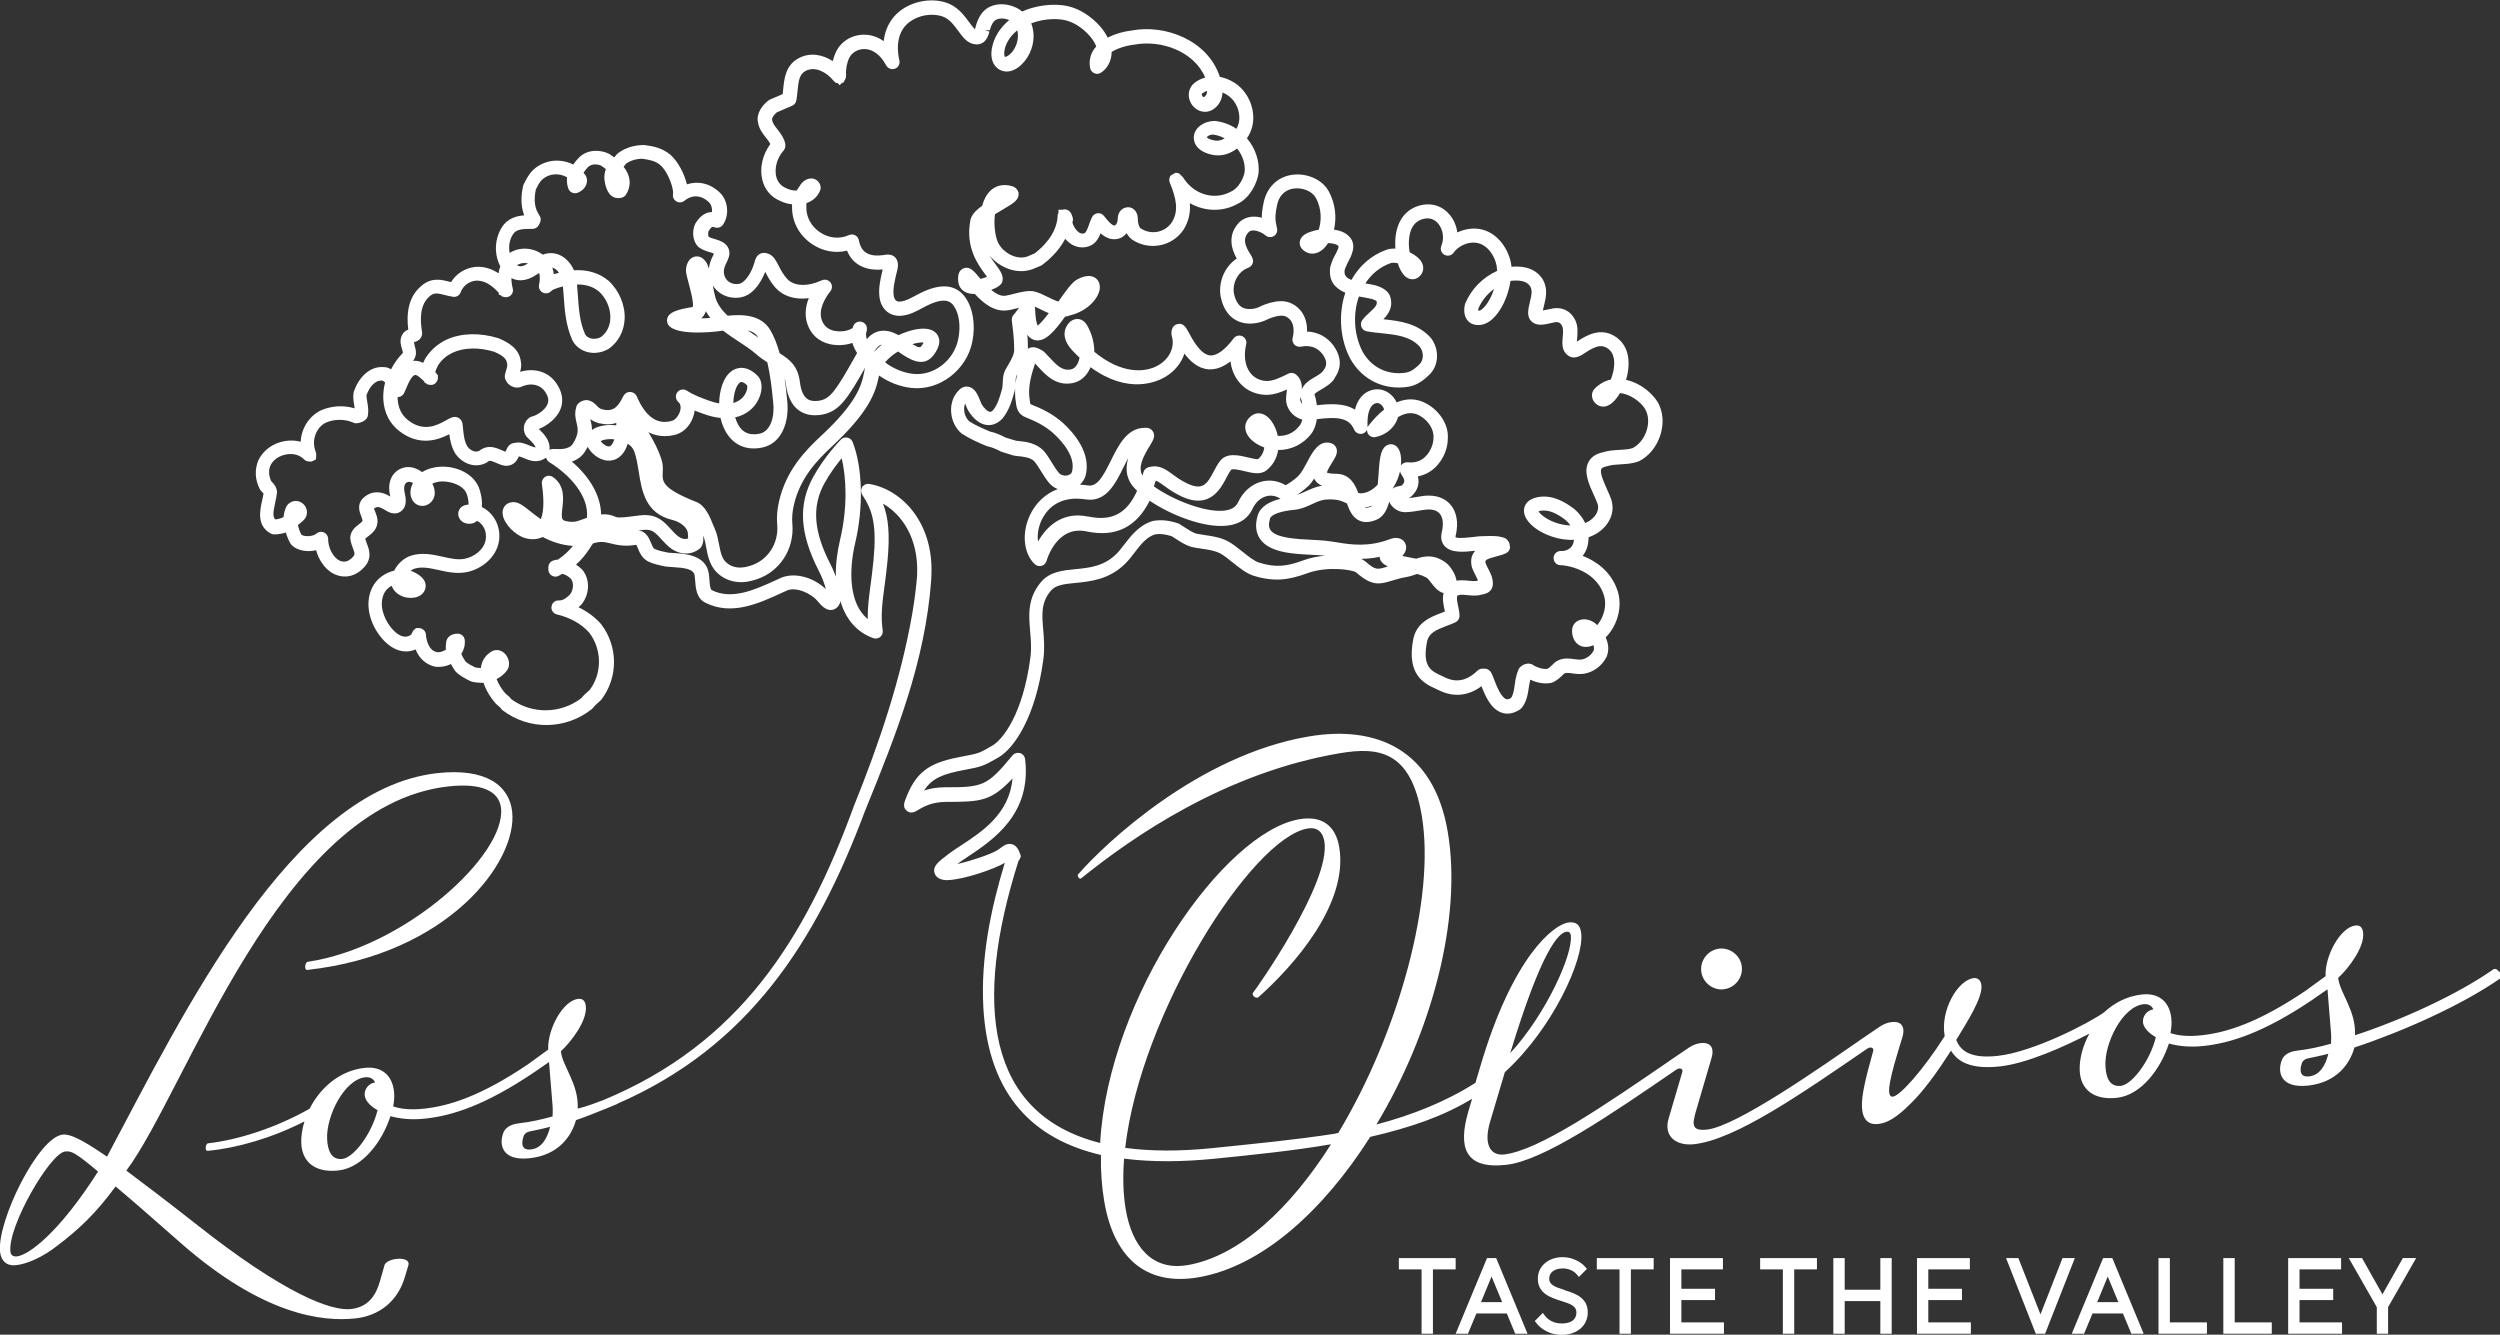 <?xml version="1.0" encoding="UTF-8"?>
<svg id="Layer_2" data-name="Layer 2" xmlns="http://www.w3.org/2000/svg" viewBox="0 0 367.5 196.2">
  <rect x="0" y="0" width="367.5" height="196.2" fill="#333333" stroke="none"/>
  <defs>
    <style>
      .cls-1 {
        fill: #fff;
      }
    </style>
  </defs>
  <g id="Layer_1-2" data-name="Layer 1">
    <g>
      <path class="cls-1" d="M253.39,145.42c1.63-.18,2.84-1.69,2.66-3.31-.18-1.63-1.69-2.84-3.31-2.66-1.63.18-2.84,1.69-2.66,3.32.18,1.63,1.69,2.84,3.31,2.66Z"/>
      <path class="cls-1" d="M367.32,142.8c-.22-.34-.6-.48-.85-.27-5.27,3.69-13.47,7.43-20.28,9.65.15-3.68-2.23-6.17-2.48-8.43,1.58-1.45,3.9-4.55,3.67-6.63-.08-.72-.4-1.15-1.12-1.07-2.26.25-4.54,4.53-4.4,7.45l-2.97,2.16s0,0,0,0c-6.98,4.71-11.63,6.13-15.22,6.52-1.9.21-3.38.1-4.61-.32.11-.65.22-1.31.12-2.21-.26-2.35-1.79-3.74-4.32-3.46-2.21.24-4.09,1.25-5.57,2.63,0,0,0,0,0,0-2.29,1.63-10.44,5.82-15.6,6.39-3.8.42-5.47-.59-6.12-2.35,1.55-2.55,3.9-6.2,3.7-8.01-.09-.81-.58-1.13-1.12-1.07-2.35.26-4.97,4.76-4.28,8.53-3.12,4.92-6.55,8.78-7.63,8.9-.18.02-.46-.04-.53-.67-.17-1.54,1.55-6.76,1.95-8.09.53-1.89-.53-2.32-1.53-2.21-.54.06-1.08.21-1.76.65l-2.9,1.97s-.01.02-.02.02c-5.63,3.88-18.14,12.69-22.53,13.17-2.35.26-2.11-.87-1.66-2.56l2.33-7.95c.53-1.8-.44-2.33-1.53-2.21-.54.06-1.08.21-1.76.65l-2.9,1.97s-.01.01-.02.02c-9.48,6.5-19.18,13.17-24.3,13.74-1.72.19-3.15-1.12-2.01-4.91l2.14-7.19c7.08-6.46,11.64-16.58,11.23-20.38-.09-.82-.38-1.79-1.83-1.63-2.17.24-8.25,4.94-13.05,21.31l-.67,2.26c-4.3,2.76-9.34,4.76-14.56,6.13,8.06-13.38,12.67-30.24,10.48-43.07-2.05-12.03-10.43-15.68-20.48-13.96-16.06,2.74-29.68,15.5-33.86,20.27-.16.12.14.81.47.57,7.55-6.09,21.09-15.51,37.97-18.38,5.83-.99,10.48-.31,12.08,9.12,2.06,12.12-3.34,31.88-12.27,46.7-.13.02-.26.04-.39.06v.03c-5.97.93-12.02,1.5-17.99,2.12-4.94.51-9.23.48-12.94-.02,2.29-19.8,18.58-45.55,26.83-46.95,1.44-.24,2.22.54,2.45,1.89,1.04,6.1-10.28,22.07-10.44,22.19-.39.44.45,1.03.77.7,5.13-4.57,13.27-13.71,11.85-22.06-.47-2.78-2.19-4.71-5.87-4.08-10.99,1.87-28.06,25.99-29.27,47.59-16.81-4.26-18.64-20.51-12.01-41.45.06-.09.12-.17.18-.26l.18-.44-.12-.36c-.13-.37-.47-1.35-1.39-1.45-.59-.06-1.01.25-1.42.55-.18.13-.4.29-.67.45-.93.54-3.75,1.51-5.76,1.95.45-.33.97-.68,1.54-1.06,3.74-2.49,9.4-6.26,8.44-14.36-.04-.39-.3-.72-.67-.86v-.06s-.04.04-.04.04c-.01,0-.02,0-.04-.01-.4-.11-.83.02-1.1.34-3.75,4.56-4.38,4.69-9.97,4.69-1.21,0-2.21.2-3.03.48,1.16-1.82,2.8-2.45,5.92-3.03,2.5-.47,2.8-.55,5-1.83,2.34-1.36,5.48-5.96,6.61-14.41.22-1.63.09-3.05-.02-4.42-.19-2.21-.34-3.95,1.14-5.7.72-.85,2-.97,3.62-1.13,2.21-.22,4.95-.49,7.33-2.86.46-.46.89-1.01,1.3-1.55.93-1.22,1.82-2.36,3.07-2.73.71-.12,1.5-.03,2.42.27.19.12.37.24.57.36.65.42,1.38.9,2.23,1.18l.13.04c.51.11,1.01.19,1.56.27.95.14,1.84.27,2.61.66.49.24,1.16.78,1.82,1.31,1.02.81,2.06,1.65,3.07,1.97,3.12,1,5.36.61,7.97-.35,2.9-1.07,6.67-.52,7.17-.11,2.27,1.99,3.35,1.79,5.22,1.22.56-.17,1.27-.39,2.18-.55.56-.1,1.06-.28,1.56-.45.54.15.97.32,1.34.52.21.11.51.5.75.81.41.54.98,1.28,1.8,1.48-.21.82-.03,1.68.12,2.37.03.12.05.24.07.35-.13.05-.28.11-.42.16-1.64.62-3.69,1.39-4.22,3.84-1.07,5.36,1.68,6.62,3.34,7.37.15.07.3.14.44.21,2.14,1.05,4.32.83,6.24-.61.55,1.42,1.37,3.38,3.02,3.91.59.19,1.51.25,2.63-.49l.21-.18c.78-.91.95-2.05,1.1-3.07.06-.38.12-.77.21-1.13.8.38,1.86.68,2.99.49l.16-.04c.71-.24,1.31-.82,1.84-1.35.27-.14.64-.1,1.23-.02.49.07,1.06.14,1.67.05,1.41-.23,2.68-1.16,3.35-2.53.35-.92.29-1.84-.16-2.81.45-.44.84-.97,1.16-1.55.9-1.64,1.13-3.58.63-5.19-.96-3.08-3.4-4.56-5.17-5.25.32-.39.55-.85.69-1.36.12-.45.18-.91.18-1.37.27-.1.54-.21.8-.34,1.72-.86,3.25-2.83,2.56-5.15-.15-.46-.38-.97-.64-1.55-.44-.98-1.12-2.46-.84-3.01.1-.2.44-.31.82-.39.62-.21,1.36-.25,2.07-.29.84-.05,1.71-.09,2.64-.45,2.81-1.4,4.25-5.26,3.04-8.11-.61-1.51-2.61-3.35-4.94-3.85.06-.19.11-.38.15-.58.3-1.26.56-3.62-1.03-5.22-1.18-1.18-2.76-1.52-4.33-.91-.88.34-1.51.76-1.98,1.07-.01,0-.03.02-.04.02,0-.16.02-.33.04-.48.07-.78.15-1.74-.25-2.62-.62-1.36-1.87-2.02-3.32-1.78-.21.04-.44.09-.72.15-.17.04-.48.11-.74.15.04-.25.11-.53.18-.81.26-1.05.58-2.35-.19-3.74-.89-1.42-2.45-2.06-4.61-1.88-.02-.2-.05-.39-.08-.57-.31-1.58-1.21-3.08-2.42-4.01-1.12-.86-2.46-1.19-3.87-.96-.54.09-1.08.26-1.59.5-.13-.94-.5-1.83-1.08-2.55-1-1.24-2.45-1.79-4.02-1.51-2.09.39-3.47,1.85-3.9,4.13-.13.71-.17,1.51-.1,2.31-.47-.02-.97.02-1.43.21-2.11.77-3.88,2.31-5.04,4.39-.98-.39-1.04-.85-1.01-1.35,0-.09.08-.29.14-.47l.33-.73c.53-.96,1.52-2.76.02-4.01-.57-.51-1.33-.74-2.04-.83.43-1.89.16-3.94-.78-5.65-.94-1.72-3.22-2.72-5.39-2.41-2.13.31-3.69,1.82-4.17,4.05-.2.95-.28,1.68-.28,2.26-1.06-.3-2.26-.24-3.23.59-1.97,1.97-1.14,4.16-.45,5.4-1.86,1.26-2.85,3.71-2.29,5.93.39,1.56,1.17,2.64,2.32,3.21,1.87.93,3.93.07,4.07,0,.78-.41,2.3-.95,3.03-.65,1.77.74,1.12,3.05,1.09,3.16-.1.35,0,.72.24.99.25.27.62.39.97.32,1.34-.27,2.44.12,3.19,1.11.81,1.13.56,1.79.14,2.37-.25.39-.76.69-1.26.98-.71.41-1.55.9-1.93,1.79.03-.72-.11-1.55-.87-2.16-.32-.26-.76-.3-1.12-.12l-.19.09c-.9.45-2.13,1.07-3.15.98-.98-.08-1.78-.53-2.31-1.28-.73-1.02-.92-2.51-.54-4.1.12-.48-.12-.98-.57-1.19,0,0-.01,0-.02-.01v-.08s-.05.06-.05.06c-.43-.17-.93-.02-1.21.35-1.28,1.71-2.48,2.56-3.42,2.5-1.41-.1-2.57-2.26-3.13-3.29-.45-.83-.82-1.54-1.72-1.32-.87.22-.87,1.15-.87,1.45l.05.31c.48,1.56-.28,3.27-1.89,4.24-2.02,1.23-5.56,1.34-9.5-1.93,0-1.14-.26-2.3-.79-3.37-.19-.42-.55-1.2-1.35-1.41-.45-.11-.93,0-1.35.31l-.1.09c-.51.51-.78,1.13-.78,1.78,0,1.28,1.02,2.3,1.63,2.91.19.19.39.38.58.56-.06.32-.17.62-.29.87-.26.51-.62.8-1.06.87-1.21.19-1.97-.57-3.18-1.88-.22-.24-.44-.48-.68-.72l-.28-.19-.12-.07c-.39-.22-1.03-.59-1.71-.33-.09.03-.18.08-.26.13,0-.11-.01-.22-.02-.33,0-.57-.03-1.15-.08-1.72.25.36.57.63,1,.76,1.54.46,2.98-1.24,4.55-3.43.28-.03.53-.08.7-.17,2.48-.6,4.07-2.33,4.36-3.72.15-.73-.06-1.37-.57-1.76-.44-.33-1.27-.58-2.68.17-.8.42-1.66,1.65-2.77,3.23l-.03.05c-.49-.16-1.03-.43-1.57-.69-.71-.35-1.37-.68-2.07-.83-.88-.14-1.99.14-2.97.39-.46.12-.93.24-1.22.27-.59.06-1.27-.22-2.04-.87.73-.27,1.5-.67,1.64-1.22.22-.87-.32-1.61-.95-2.46-.3-.4-.63-.86-.93-1.37,1.43,1.77,4.03,2.88,6.39,1.98.17-.08.36-.16.55-.23.24-.09.48-.19.65-.28l.18-.11c.91-.68,2.39-1.98,3.35-3.81.2.23.41.44.64.61.85.65,1.9.82,2.84.48.94-.31,1.4-1.11,1.72-1.9.71.63,1.74,1.19,2.97.67.33-.17.62-.4.86-.69.2.38.48.7.81.95,2.51,1.67,5.91,1.02,7.57-1.49.72-1.17,1.02-2.43.91-3.87,2.18,1.24,4.83,1.32,7.01.1,1.9-.88,2.89-3.18,3.08-4.45.19-1.8-.44-3.69-1.7-5.19.69-1,1.01-2.18.92-3.45-.13-1.9-1.21-3.75-2.76-4.72-.7-.44-1.42-.72-2.14-.86-1.78-5.41-8.05-7.75-12.98-6.81-1.24.14-2.5.52-3.51,1.04-.48-.97-1.26-1.94-2.24-2.75-1.5-1.24-2.97-1.88-4.64-2.03-1.55-.14-3.17.06-4.71.56-.33.11-.65.24-.97.39-.33-.27-.71-.5-1.12-.67-1.22-.51-2.52-.54-3.56-.07-1.35.6-1.86,1.88-2.16,2.93l-.05.21c-.02.08-.04.15-.06.21-.16-.14-.33-.35-.4-.45l-.4-.53c-.85-1.15-1.81-2.45-3.56-2.98-2.19-.67-4.89-.14-6.71,1.3-1.33,1.06-2.14,2.59-2.35,4.4-.25-.18-.52-.34-.79-.47-2.33-1.11-5.09-.22-6.19,1.99-.21.43-.38.91-.5,1.42-1.42-.92-3.27-1.38-5.05-.41-1.9,1.04-2.09,3-2.24,4.58-.02.23-.04.46-.07.67-.2.09-.4.17-.59.26l-.14.06c-.34.15-.7.31-1.08.46l-.24.13c-.94.7-1.85,1.92-1.59,3.2.14.99.69,1.69,1.19,2.31.24.31.46.58.6.87,0,.02.02.04.03.06-1.15,1.56-1.6,3.53-1.18,5.25.36,1.47,1.29,2.56,2.66,3.12.5.25,1.1.42,1.7.49,0,.08,0,.16.02.22-.09,2.22.99,4.31,2.91,5.61,1.58,1.07,3.43,1.41,5.17.98.05.12.1.24.16.36.86,1.77,2.69,2.63,5.08,2.4-.02.07-.03.12-.04.17l-.06.25c-.24,1.06-.52,2.26-.39,3.5.09.98.49,1.77,1.13,2.29.61.49,1.4.69,2.27.58,1.1-.13,2.03-.64,2.93-1.12.2-.11.41-.22.61-.32,2.62-1.3,3.5-.69,3.99,0,.8,1.13,1.05,2.95.67,4.86-.62,3.17-3.6,5.48-6.65,5.14-1.43-.16-2.89-.76-4.11-1.69.48-.58,1.13-1.13,1.9-1.6.1.07.19.13.29.2,1.29.87,3.44,2.34,4.96.31.86-1.16,1.05-2.14.56-2.93-.36-.58-1.22-1.2-3.24-.82-.77.15-1.64.44-2.49.84-.8-.44-1.79-.82-2.86-.58-.69.16-1.29.55-1.81,1.17-.1-.33-.13-.63-.1-.91.08-.2.12-.42.12-.64,0-.51-.37-.94-.88-1.02-.51-.09-.99.22-1.15.71-.02.07-.04.13-.06.2-.14.12-.52.34-1.13.45-.44.08-2.67.38-3.39-1.53-.57-1.52.36-3.18,1.25-4.32.29-.38.29-.9,0-1.27l.02-.03h-.04c-.3-.36-.81-.49-1.25-.29-2.13.97-4.08.89-5.09-.2-.58-.63-.96-1.36-1.26-1.95-.38-.74-.71-1.37-1.33-1.68-.49-.24-.94-.27-1.34-.1-.6.27-.77.86-.86,1.22l-.04.14c-.45,1.56-1.39,2.88-2.18,3.07-.53.13-1.09.03-1.53-.26-.4-.27-.67-.69-.75-1.2-.1-.65.13-1.15.39-1.68.25-.53.51-1.07.37-1.72-.25-1.14-1.33-1.47-2.12-1.71-.35-.11-.74-.22-.86-.3-.12-.12-.16-.61-.03-.9.46-.68.58-.64.85-.53.45.18.98.02,1.26-.39,1.05-1.57.61-3.62-.39-4.62-1.63-1.63-3.51-1.76-4.92-1.3-.37-1.5-1.25-3.3-2.42-4.34-1.29-1.07-2.6-1.26-3.72-1.42l-.17-.02c-1.47,0-2.88.45-3.86,1.24l-.16.15c-.12.14-.24.28-.35.43-.22-.17-.47-.34-.75-.52-1.25-.62-3.16-.72-4.42.53-.25.25-.57.61-.86,1.04-.59-.3-1.23-.48-1.89-.55-1.47-.15-2.9.33-4.02,1.35-.64.64-1.04,1.44-1.39,2.14l-.09.26c-.24,1.2-.41,2.71.18,4.27-1.04.08-2.18.37-3.03,1.39-1.23,1.64-1.48,3.91-.62,5.83.05.1.1.18.14.26-.12.33-.21.67-.26,1.04-1.11-.73-2.26-1.04-3.47-.94-1.49.19-2.76,1-3.51,2.23-.08-.02-.16-.04-.24-.06-1.05-.27-2.47-.64-3.87.41-2.34,1.76-2.44,4.49-2.18,6.64-.21.07-.43.19-.61.37l-.13.14c-.64.85-.36,1.75-.18,2.36.07.23.14.47.11.57-.68.68-1.26,1.49-1.72,2.39-.31-.19-.65-.32-1.02-.32h0c-2.28-.22-3.85,1.79-4.45,3.59l-.04.16c-.11.68,0,1.31.09,1.87.03.15.05.3.07.44-1.62-.49-3.43-.39-5,.31-1.72.86-2.84,2.63-2.94,4.6-.71-.2-1.48-.23-2.27-.11-1.72.27-3.19,1.3-3.93,2.79-.59,1.38-.53,2.86.19,4.28l.2.28c.1.1.26.26.35.37-.04.29-.12.62-.2.98-.33,1.5-.84,3.76,1.26,4.9.15.09.33.13.51.13.57,0,1.15-.1,1.71-.28.15.54.38,1.08.67,1.61l.18.24c.9.88,2.39,1.04,3.6.75.18.68.47,1.32.87,1.9.8,1.18,1.9,1.88,3.1,1.96,1.13.09,2.21-.39,3.1-1.36,1.21-1.32.73-2.59.4-3.44-.09-.24-.18-.49-.25-.72.04-.09.32-.3.46-.4.55-.42,1.48-1.13,1.33-2.45-.05-.46-.21-.86-.34-1.18-.07-.17-.15-.39-.18-.39h0s.04-.06.21-.16c.2-.12.46-.21,1.14.16.06.03.12.07.2.12.49.31,1.5.95,2.44.24.96-.72.7-1.96.54-2.72-.02-.12-.05-.23-.06-.31-.07-.64.06-1.05.41-1.23.28-.15.61-.04.87.11-.41.77-.57,1.73-.04,2.58.32.52.9.81,1.5.78.66-.04,1.28-.47,1.56-1.09.21-.45.33-1.18-.18-2.18.41-.19.89-.31,1.4-.33,1.36-.01,3.1.54,3.62,1.75.18.42.32,1.09.32,1.66-.35.01-.7.09-1,.31-.26.19-.43.46-.5.77h0s0,0,0,0c-.01.04-.02.09-.02.13-.06.56.22,1.08.72,1.38.58.33,1.36.3,1.86-.06.06-.05.13-.1.18-.15.92.48,1.45,1.55,1.28,2.71-.23,1.57-1.74,2.59-3.05,2.86-1.03.22-2.07-.02-3.29-.29-1.39-.31-2.98-.67-4.61-.17-1.03.31-2,1.18-2.52,2.22-1.39.32-2.59,1.23-3.2,2.44-1.28,2.56-.21,5.44,1.1,7.14,1.02,1.32,2.15,2.08,3.35,2.26.65.1,1.32,0,1.9-.26.56,1.37,1.59,2.28,2.95,2.55.75.08,1.55-.06,2.25-.4.19.36.4.69.59.97l.12.15c.63.63,1.43,1.03,2.13,1.38l.24.09c.43.1,1.06.18,1.71.17.35,1.05,1,2.15,1.83,3.08.16.16.3.28.44.39.08.07.2.17.23.2.07.14.17.26.3.36,3.9,2.97,9.3,2.88,13.12-.17l.24-.25c.15-.23.4-.44.68-.69.13-.12.26-.23.38-.34l.09-.1c2.5-3.26,2.5-7.82-.03-11.12-.91-1.02-2.02-1.85-3.31-2.47.13-.12.27-.25.41-.39,1.24-1.49,1.32-3.72.14-5.13-.29-.29-.6-.54-.92-.75.72-.65,1.35-1.38,1.88-2.19l.26-.4c.15-.24.25-.4.36-.52,1.1-.36,1.71-.22,2.6,0,.9.22,2.01.49,3.77.2.07.14.17.37.2.46.25.61.58,1.46,1.47,1.96.82.41,1.79.6,2.62.77l.14.02c.24.02.5.04.84.06,1.84.11,3.15.27,3.3,1.25.03.22.05.45.07.76.08,1.09.19,2.58,1.51,3.24,3.86,1.92,7.76.14,11.3-1.49l.75-.34c1.23-.5,3.45.34,4.55,1.72,1.14,1.42,2.03,1.3,2.57.94.36-.23.57-.6.68-1.05.78,2.65,2.42,4.56,4.82,5.42.34.12.73.06,1.02-.17.28-.23.42-.6.37-.96-.32-2.16-.06-4.09.27-6.54.14-1.06.3-2.27.43-3.62.4-4.16.1-6.56-.66-8.48,2.8,1.59,5.24,5.14,5.02,10.37l-.02.46h0c-.19,2.06-.36,3.31-.68,5.25-1.69,9.75-4.88,19.16-8.58,28.33-7.17,19.64-16.85,34.98-36.86,43.27-1.16.43-2.42.93-3.75,1.25.15-3.68-2.23-6.17-2.48-8.43,1.58-1.45,3.9-4.55,3.67-6.63-.08-.72-.4-1.15-1.13-1.07-2.26.25-4.54,4.53-4.4,7.45l-2.97,2.16s0,0,0,0c-6.97,4.71-11.62,6.12-15.21,6.52-1.9.21-3.38.09-4.61-.32.11-.65.22-1.31.12-2.21-.26-2.35-1.79-3.74-4.32-3.46-3.79.42-6.59,3.05-8.09,6.01-5.11,2.89-10.68,4.61-14.94,5.08-.08,0-.3.19-.33.59-.03.4.14.54.29.52,4.14-.39,9.34-1.82,14.23-4.33-.35,1.12-.51,2.22-.47,3.23.12,2.73,2.04,4.36,5.47,3.98,3.62-.4,6.48-4.37,7.64-7.98,1.42.39,3.09.58,5.17.35,3.8-.42,8.68-1.87,16.1-6.9,0,0,0-.01.01-.01l2.03-1.4.5,6.17c.07.64.05,1.28.02,1.83-1.69.46-3.21.81-4.75.98-.81.09-2.07.32-2.5,1.46-.64,1.72-.19,4.14,3.89,3.7,4.25-.47,6.15-3.24,6.8-5.6,1.07-.35,2.66-.98,4.16-1.59h0s.01,0,.02,0c.68-.28,1.35-.55,1.92-.8,0,0-.02-.02-.02-.02,19.32-8.4,29.2-23.75,36.44-43.12,4.55-11.16,8.82-21.84,9.7-33.88h0l.03-.73c.33-7.69-4.33-12.55-9.11-13.38-.37-.06-.74.07-.97.34l-.11-.03.06.1s-.02.03-.03.04c-.23.35-.23.8,0,1.15,1.49,2.25,2.15,4.36,1.65,9.6-.12,1.3-.28,2.47-.42,3.55-.25,1.88-.46,3.46-.43,5.11-2.75-2.24-2.81-7.09-1.84-11.2,1.24-5.24,1.09-11.06-.38-14.83-.13-.33-.41-.57-.77-.64-.35-.07-.7.04-.95.29-.1.1-2.4,2.45-4.07,5.48-2.25,4.09-1.99,8.35.83,13.84.53,1.04.85,1.96,1.02,2.67-1.77-1.73-4.51-2.5-6.52-1.7l-.83.38c-3.02,1.38-6.43,2.95-9.4,1.47-.26-.13-.32-.91-.36-1.53-.02-.3-.04-.61-.09-.91-.42-2.73-3.44-2.92-5.24-3.03-.27-.02-.53-.03-.69-.04-.76-.15-1.54-.31-2.06-.57-.2-.12-.37-.53-.52-.9-.24-.59-.7-1.74-1.9-1.79.56-.07,1.18-.15,1.46-.1.75.07,1.21.54,1.96,1.36.46.5.97,1.07,1.67,1.54,1.37.82,2.83.79,4-.15.59-.59.53-1.41.49-1.88l.02.03c.21.48.32,1.08.44,1.73.13.72.27,1.46.57,2.14.85,2.11,3.15,3.27,5.55,2.83.38-.07.78-.17,1.22-.31,3.45-1.1,5.64-4.47,5.31-8.18-.08-.88,0-1.8.23-2.79.91-3.95,3.38-6.52,5.62-8.61,5.43-5.07,6.42-7.93,6.89-10.4,1.44,1.01,3.1,1.65,4.79,1.83,4.08.44,8.1-2.61,8.93-6.82.48-2.47.1-4.88-1.02-6.47-1.37-1.94-3.6-2.16-6.62-.66-.24.12-.48.25-.75.39-.76.41-1.41.76-2.12.85-.31.04-.56,0-.71-.14-.19-.15-.32-.46-.36-.86-.09-.9.14-1.88.35-2.83l.11-.45c.13-.47.3-1.12.07-1.72-.17-.43-.62-1.12-1.98-.83-1.7.26-2.83-.14-3.34-1.19-.14-.28-.24-.6-.32-.99-.06-.32-.26-.58-.55-.73-.28-.14-.62-.15-.91-.02-1.35.62-2.95.47-4.26-.42-1.32-.89-2.06-2.31-1.99-3.79v-.13s0-.07,0-.07c-.01-.09,0-.19.02-.3.04-.01.08-.03.12-.04.9-.34,1.55-.97,1.89-1.83l.07-.24v-.13c0-.75-.63-1.38-1.38-1.38-.83,0-1.47.66-1.7,1.12-.17.23-.32.45-.45.66-.53.02-1.05-.11-1.5-.33-.8-.33-1.3-.91-1.5-1.72-.29-1.2.11-2.68.98-3.71.69-.68.23-1.59.01-2.03-.24-.48-.56-.88-.85-1.25-.36-.46-.68-.86-.75-1.35-.05-.27.24-.73.69-1.1.38-.16.74-.31,1.08-.47.36-.16.74-.33,1.15-.49.33-.13.57-.42.64-.76.09-.45.13-.92.18-1.42.14-1.52.29-2.47,1.16-2.94,1.41-.77,3.11.18,4.09,1.38.07.09.15.17.25.23l.15.15h.22s.03,0,.04.01l.28.32.34-.34.22-.05.16-.32c.14-.18.22-.41.22-.7-.05-.96.12-1.89.47-2.6.59-1.19,2.12-1.65,3.41-1.03.98.47,1.64,1.41,2.02,2.12.25.46.8.67,1.29.49.49-.18.77-.71.65-1.21-.27-1.14-.66-3.95,1.39-5.58,1.31-1.04,3.24-1.41,4.81-.94,1.09.33,1.74,1.21,2.49,2.22l.41.55c.47.61,1.08,1.25,2.01,1.37,1.58.21,2-1.36,2.13-1.87l-.6-.16s0-.02,0-.03h.65c.22-.77.47-1.34,1-1.58.49-.22,1.2-.19,1.86.08-1.37,1.13-2.26,2.57-2.55,4.15-.25,1.38.12,2.5,1,3.07,1.17.75,2.68.26,3.87-1.24,1.1-1.4,1.52-3.28,1.1-4.91-.05-.2-.12-.39-.19-.58.12-.05.24-.09.36-.13,1.26-.42,2.6-.58,3.87-.46,1.22.11,2.33.6,3.49,1.56.66.55,1.49,1.47,1.84,2.42-.1.11-.19.22-.27.33-.61.84-.83,1.82-.62,2.86.06.29.24.54.49.69l.34.13c.25.05.52,0,.75-.15.44-.28.81-.68,1.08-1.15.33-.59.5-1.23.49-1.9.83-.52,2.04-.92,3.29-1.07,3.9-.75,8.8.91,10.47,4.83-.48.13-.94.34-1.37.63-.73.49-1.12,1.28-1.04,2.13.09.92.68,1.75,1.52,2.1.77.33,1.6.2,2.28-.34.86-.69,1.11-1.59,1.15-2.32.27.11.51.24.69.36,1,.62,1.7,1.83,1.78,3.09.05.69-.1,1.33-.42,1.89-.94-.64-2.01-1.03-3.18-1.16-1.6,0-2.92.96-3.08,2.23-.04.34-.12,2.05,2.49,2.7,1.66.41,2.92-.18,3.87-.88.82,1.03,1.23,2.29,1.1,3.46-.12.85-.87,2.35-1.95,2.85-2.48,1.38-5.54.48-7.11-2.08h0s-.59-.58-.59-.58h-.02s-.02-.01-.03-.01l-.27-.06c-.07,0-.15,0-.22,0l-.66.38c-.13.16-.21.37-.23.6,0,.16.02.32.08.46.94,2.27,1.35,4.12.32,5.8-1.03,1.55-3.07,1.94-4.61.91-.25-.19-.42-.79-.42-1.52,0-.45-.23-1.08-.74-1.39-.33-.2-.72-.25-1.09-.12-.75.18-1.1,1-1.1,1.52,0,.58-.22.99-.4,1.08-.41.18-1.21-.86-1.64-1.39-.22-.28-.56-.43-.93-.39-.35.04-.66.25-.82.57-.17.34-.31.72-.44,1.09-.18.5-.42,1.18-.67,1.27-.11.04-.45.17-.89-.17-.39-.3-.73-.84-.89-1.41.22-.49-.04-1.02-.18-1.31-.02-.04-.04-.09-.08-.14l-.22-.24c-.13-.11-.29-.18-.42-.2l-.16-.03h-.09c-.1,0-.2.02-.3.05h-.59v.46c-.07.12-.12.25-.13.38v.18c-.18,2.58-2.16,4.47-3.37,5.4-.13.06-.28.12-.45.19-.23.09-.46.19-.59.25-1.66.64-3.77-.65-4.4-2.15-.37-.86-.6-2.56-.4-4.04.37-.23.75-.46,1.14-.69,1.58-.93,2.45-1.44,2.32-2.41,0-.02,0-.05-.01-.08l.07-.06-.09-.02c-.08-.28-.31-.71-.97-.89-1.33-.36-2.51-.05-3.35.91-.44.51-.77,1.18-.99,1.99-1.06.76-1.59,1.41-1.73,2.12-.76,3.97,1.11,6.51,2.12,7.88.1.13.22.3.33.45-.28.1-.61.21-.96.3l-.18-.21c-.79-.94-1.38-1.64-2.21-1.38l-.24.1c-.74.4-.68,1.35-.66,1.77.07,1.09.82,1.81,2.02,1.92.13.01.28.01.43.01,1.12,1.22,2.74,2.65,4.72,2.42.43-.04.95-.18,1.52-.32.09-.02.18-.05.27-.07-.14.16-.25.31-.35.46-.12.17-.23.34-.42.53-.23.23-.34.56-.3.89.16,1.29.33,2.63.34,4.05.1.82-.38,1.64-.97,2.64l-.24.42c-.42.7-.44,1.41-.47,2.05-.02.37-.03.72-.14,1.05-.33,1.16-.62,2.17-1.28,2.97-.27.26-.42.25-.48.24-.29-.04-.8-.44-1.23-1.18-.04-.09-.1-.25-.17-.41-.34-.87-.77-1.94-1.77-2.1-.31-.06-.92-.04-1.44.59-.72.72-1.12,1.81-1.08,2.98.04,1.27.6,2.49,1.49,3.26l.11.08c1.1.73,2.35,1.27,3.57,1.79l.19.06c.71.14,1.28.43,2.01.79l1.83.57.54.07c1.03.11,1.92.21,2.49.77.36.44.67.94,1,1.47.35.57.72,1.16,1.2,1.74.33.39.77.69,1.25.88-1.76.66-3.17,1.94-4.05,3.75-1.29,2.66-1,5.73.69,7.3.27.24.63.33.99.23.35-.1.62-.38.72-.72.06-.22,1.52-5.27,5.89-4.34,4.23.9,7.34-.61,9.27-4.51,3.16,2.13,7.98,4.01,11.28,3.67,2.34-.23,3.37-1.46,3.83-2.46.44-.96,1.18-1.64,2.04-1.87.71-.19,1.41-.07,2.09.37-1.54.38-2.96,1.1-3.36,2.46-.41,1.38-.28,2.56.38,3.49,1.41,1.99,4.85,2.16,7.61,2.29.69.03,1.33.06,1.88.12.02,0,.04,0,.07,0-1.11.1-2.22.32-3.2.68-2.35.87-4.01,1.15-6.61.32-.64-.21-1.58-.95-2.44-1.64-.76-.61-1.48-1.18-2.16-1.52-1.06-.53-2.17-.7-3.28-.86-.44-.07-.9-.14-1.27-.21-.61-.2-1.19-.59-1.76-.96-.25-.16-.49-.32-.75-.48l-.19-.08c-1.31-.44-2.47-.56-3.67-.35-2,.57-3.24,2.19-4.26,3.51-.38.5-.74.97-1.1,1.32-1.85,1.85-3.99,2.06-6.06,2.26-1.84.18-3.74.37-5.01,1.86-2.05,2.41-1.83,4.86-1.63,7.23.11,1.26.22,2.56.03,3.97-1.1,8.24-4.03,11.97-5.59,12.88-1.92,1.12-2,1.15-4.33,1.58-4.39.82-6.61,1.84-8.22,5.77-.39.96-.64,1.57-.17,2.09l.25.22c.58.39,1.18.03,1.56-.2.64-.39,1.96-1.19,4.08-1.19,5.2,0,6.65-.11,9.8-3.44-.45,5.19-4.51,7.84-7.55,9.83-.69.45-1.32.86-1.83,1.25-1.54,1.17-2.38,1.82-2.08,2.82.2.66.87,1.04,1.8,1.04.03,0,.07,0,.11,0,2.37-.07,6.85-1.61,8.41-2.54-2.08,6.87-3.54,14.01-3.15,21.23.74,13.26,7.7,19.48,17.29,21.71-.04,2.33.11,4.63.49,6.86,1.35,7.9,5.82,12.49,13.81,11.13,9.39-1.6,18.39-9.83,25.22-20.55,0,0,.02,0,.02,0,0,0,0-.02,0-.02.02-.03.04-.05.05-.08,5.96-1.38,10.67-3,14.97-5.6l-.59,1.99c-1.45,5.11-.54,8.4,5.61,7.72,5.49-.6,15.38-7.4,25.04-14.02.5-.31.97-.09.84.37l-2,6.81c-.81,2.65,1.09,4.09,3.72,3.81,6.12-.67,15.84-7.45,25.5-14.07.5-.31.97-.09.84.37-1.05,3.78-1.76,6.51-1.65,8.33.11,1.82,1.01,2.55,2.37,2.4,1.18-.13,2.57-.74,4.88-3.1,1.82-1.76,3.89-4.64,5.84-7.69,1.01,1.72,3.05,2.78,7.22,2.32,3.89-.43,9.43-2.88,13.12-4.82-.99,1.81-1.5,3.78-1.42,5.46.12,2.73,2.04,4.36,5.47,3.98,3.62-.4,6.48-4.37,7.64-7.98,1.42.39,3.09.58,5.17.35,3.8-.42,8.68-1.87,16.1-6.9,0,0,0-.01.01-.02l2.03-1.4.5,6.17c.07.63.05,1.28.02,1.83-1.69.46-3.21.81-4.75.98-.81.09-2.07.32-2.5,1.47-.64,1.72-.19,4.14,3.89,3.7,4.25-.47,6.15-3.24,6.8-5.6,7.07-2.33,15.8-6.23,21.42-10.14.25-.21.2-.66,0-.92ZM230.3,136.97c.54-.06.59.39.61.57.31,2.81-3.67,11.58-8.91,17.28,4.64-15.26,7.12-17.73,8.3-17.86ZM50.33,170.36c-1.63.18-2.15-1.23-2.24-2.87-.19-3.37,2.51-8.79,5.59-9.13.72-.08,1.22.23,1.46.76-.91.1-1.63,1-1.53,1.91.11,1,1.2,1.79,1.89,2.17-.89,3.58-3.54,6.98-5.17,7.16ZM78.02,168.97c-1.27.14-1.46-.76-1.04-1.99.15-.29.31-.49.76-.63.89-.19,1.97-.4,3.13-.71-.44,1.79-1.3,3.17-2.84,3.33ZM159.98,75.94c-.51-.11-1.02-.17-1.5-.17-3.07,0-4.9,2.09-5.89,3.83-.14-.98.04-2.15.55-3.19.59-1.23,2.01-3.11,5.1-3.11.42,0,.88.04,1.37.11,2.99.46,4.36-2.32,5.57-4.77.23-.46.45-.91.68-1.34-.38,1.27-.42,2.7.53,4,.2.27.45.55.76.85-1.5,3.35-3.72,4.51-7.16,3.78ZM167.94,69.9c-.71-1.23.13-2.81,1.06-4.33.53-.87.91-1.49.46-2.17-.24-.37-.66-.56-1.05-.51-.04,0-.09,0-.13,0-2.6,0-3.87,2.57-4.99,4.84-1.19,2.4-2.01,3.84-3.37,3.63-.4-.06-.79-.1-1.17-.12.37-.33.65-.76.82-1.27.9-3.35-1.71-6.34-3.36-7.84-1.48-1.29-2.95-2.02-4.73-2.72-.05-.08-.08-.41-.1-.57-.02-.22-.05-.44-.08-.59-.13-1.69.33-3.23.85-4.82.13.14.27.28.41.44,1.16,1.26,2.6,2.84,4.97,2.47,1.11-.17,2.03-.87,2.6-1.97.07-.13.12-.25.18-.39,5.57,4.08,9.8,2.14,11.01,1.41,1.38-.83,2.35-2.05,2.79-3.41.82,1.1,1.99,2.2,3.55,2.31,1.04.07,2.13-.31,3.21-1.17.14,1.04.5,1.99,1.06,2.77.9,1.26,2.23,2,3.83,2.14,1.22.11,2.44-.33,3.42-.78-.01.15-.03.31-.05.45-.04.33-.08.66-.08.99,0,.86.4,1.7,1.09,2.3.39.34.83.57,1.3.69-.08.33-.19.6-.32.79-1,1.36-2.28,1.66-3.29,1.6-.16-.79-.47-1.52-.89-2.12-.81-1.14-1.92-1.51-2.82-.93-.8.51-1.18,1.28-1.04,2.12.18,1.09,1.27,2.1,2.77,2.64-.09.71-.41,1.29-.91,1.7-.23.07-1.03-.12-1.51-.24-1.36-.33-3.22-.77-4.16.64-.31.39-.57.89-.82,1.37-1.01,1.92-1.64,2.87-3.84,1.86-.96-.44-1.64-.94-2.25-1.39-.79-.58-1.61-1.17-2.66-1.17-.28,0-.58.04-.91.14-.35.11-.62.39-.71.74-.04.16-.09.32-.13.48ZM141.86,59.3c.04.09.08.18.12.29.09.23.17.42.26.61.44.77,1.38,2.08,2.79,2.27.57.07,1.41-.01,2.29-.9,1.01-1.21,1.4-2.58,1.74-3.76.08-.24.13-.48.17-.72-.03.46-.02.95.02,1.45.03.15.05.31.07.5.07.67.18,1.8,1.42,2.29,1.6.64,2.85,1.26,4.09,2.35,1.28,1.16,3.35,3.46,2.75,5.68-.09.27-.34.46-.69.53-.47.09-.97-.06-1.24-.38-.37-.44-.67-.94-1.02-1.49-.35-.57-.71-1.16-1.22-1.77-1.16-1.16-2.57-1.31-3.81-1.44l-.26-.03-1.47-.44c-.66-.33-1.42-.71-2.35-.91-1.08-.46-2.19-.94-3.03-1.49-.45-.4-.74-1.06-.76-1.75-.01-.32.04-.62.15-.9ZM149.51,55.08c-.1.43-.17.86-.23,1.31,0-.07,0-.13,0-.19.02-.45.03-.8.18-1.06l.04-.06ZM169.89,70.66c.29.07.63.31,1.23.74.61.45,1.45,1.06,2.61,1.6,4.09,1.89,5.7-1.14,6.56-2.78.21-.4.43-.82.66-1.13.18-.27,1.36.02,1.99.17,1.16.28,2.36.57,3.23-.12.94-.74,1.53-1.78,1.72-2.99,1.88.03,3.73-.85,4.91-2.45.46-.62.67-1.4.77-2.08,2.72-.33,4.7-.35,5.48,1.52.2.47.71.73,1.19.62.32-.07.58-.29.71-.57,0,.2.04.4.15.58.22.37.66.57,1.08.48,1.45-.27,2.7-1.27,3.2-2.55.05-.13.09-.25.12-.38,1.17-.7,2.21-.77,3.18-.23,1.3.72,2.16,2.08,2.04,3.31,0,.8-.4,2.02-1.28,2.81-.67.61-1.48.85-2.49.75-.4-.04-.8.14-1.02.47.12-1.11-.05-2.08-.45-2.6-.26-.34-.59-.49-.89-.52h-.18c-.1,0-.19.01-.28.04-.79.22-1.2,1.08-1.37,2.88-.03.34-.06.73-.09,1.21-.04.54-.08,1.17-.14,1.79-.91,1.02-2.11,1.45-2.87,1.23-.41-1.13-1.19-2.81-3.24-2.81-1,0-1.34-.18-1.35-.15-.01-.31.54-1.18.75-1.51.5-.8.9-1.43.62-2.14-.15-.37-.47-.64-.87-.73-1.7-.42-2.63,1.31-3.44,2.85-.41.76-.83,1.55-1.27,1.99-.6.6-1.46,1.15-1.87,1.37-1.12-.67-2.39-.85-3.6-.52-1.45.4-2.69,1.5-3.38,3.01-.34.73-1.03,1.14-2.13,1.25-2.8.27-7.5-1.6-10.26-3.57.09-.27.18-.55.26-.83ZM196.2,55.55c.74-1.03,1.3-2.68-.19-4.77-.96-1.28-2.32-1.99-3.87-2.04.05-1.98-.84-3.53-2.49-4.22-1.81-.76-4.29.46-4.75.7-.49.18-1.48.37-2.23,0-.58-.29-.99-.91-1.23-1.85-.41-1.64.51-3.44,2.06-4.01.14-.05.27-.13.38-.24.63-.63.18-1.34-.06-1.72-.7-1.1-1.28-2.26-.23-3.32.61-.52,1.92.06,2.42.51.34.3.83.35,1.22.13.4-.23.6-.68.5-1.13l-.05-.21c-.18-.8-.33-1.49.05-3.23.38-1.77,1.53-2.3,2.43-2.43,1.3-.19,2.74.4,3.26,1.35.92,1.67.83,3.49.43,4.7-.92.15-1.94.48-2.43,1.02-.53.6-.48,1.42.12,1.95.82.73,1.9.73,2.82,0,.31-.25.6-.59.86-1,.67.01,1.23.15,1.49.38.15.12.01.52-.51,1.48-.09.16-.17.32-.25.48l-.19.5c-.13.36-.26.73-.26,1.11-.1,1.55.66,2.67,2.26,3.34-1.06,3.17-.79,6.85.75,9.74,1.75,3.1,5.02,4.66,8.54,4.08,1.39-.23,2.44-1.15,3.11-1.81,1.34-1.34,1.46-3.59.24-5.29-1.96-2.26-4.64-2.56-7.04-2.82.78-.8,1.52-1.9.95-3.46l-.12-.24c-.54-.8-1.32-1.06-1.95-1.27-.43-.11-.88-.19-1.36-.27-.06-.01-.11-.02-.17-.03.9-1.4,2.15-2.41,3.66-2.96.26-.1.66-.1,1.1,0,.24.73.67,1.69,1.36,2.12.54.33,1.18.31,1.68-.06.73-.55.91-1.42.47-2.22-.31-.55-.94-1.07-1.76-1.45-.16-.86-.16-1.73-.02-2.49.26-1.41,1.01-2.24,2.23-2.46.8-.15,1.49.12,2.01.76.71.88.88,2.18.44,3.23-.21.5-.02,1.07.46,1.33.47.25,1.06.11,1.36-.34.47-.69,1.42-1.26,2.37-1.42.59-.09,1.46-.07,2.27.55.82.63,1.43,1.66,1.65,2.76.05.24.07.52.08.81-2.12.98-3.77,2.65-4.67,4.76l-.05.15c-.35,1.38.15,2.59,1.19,2.93.93.31,1.93.05,2.81-.73,1.31-1.15,2.36-3.37,2.7-5.64.01,0,.03,0,.04-.01,1.94-.21,2.55.36,2.86.84.33.6.2,1.22-.04,2.21-.13.51-.27,1.09-.27,1.67,0,.72.33,1.13.61,1.35.76.61,1.81.36,2.76.14.2-.05.39-.09.56-.12.52-.09.85.09,1.08.59.17.38.12.98.07,1.57-.07.81-.15,1.73.43,2.4,1.01,1.17,2.18.39,2.81-.03.4-.27.9-.6,1.57-.86.8-.31,1.51-.16,2.11.44.88.88.68,2.42.48,3.26-.08.35-.2.71-.33,1.05-.88.2-1.67.64-2.35,1.32-.49.48-.56,1.22-.18,1.84.41.67,1.2.98,1.92.74.87-.29,1.54-1.2,1.96-1.91.13.01.27.03.4.06,1.56.32,3.07,1.63,3.46,2.62.79,1.85-.18,4.46-2,5.41-.53.18-1.18.22-1.89.26-.83.05-1.7.09-2.5.36-1.03.22-1.74.71-2.12,1.46-.73,1.44.08,3.24.83,4.88.21.46.41.9.53,1.25.34,1.13-.54,2.17-1.5,2.65-.11.05-.22.11-.33.15-.35-.75-.89-1.46-1.61-2.07-1.38-1.03-3.24-2.16-5.42-1.72-1.41.28-1.81,1.09-1.92,1.55-.22.92.29,1.94,1.43,2.85,1.32,1.05,3.59,1.98,5.88,1.86-.02.14-.05.28-.08.42-.32,1.16-1.52,1.22-1.6,1.23h-.29c-.56,0-1.02.44-1.03,1-.02.56.4,1.04.95,1.08.11,0,.23,0,.29.01.05,0,4.9.36,6.17,4.46.34,1.09.16,2.42-.47,3.57-.16.28-.34.55-.53.78-.01-.02-.03-.03-.04-.05-.73-.73-1.82-1.01-2.64-.67-.64.26-1.02.85-1.02,1.55,0,.31.06,1.38.87,1.99.34.26.94.52,1.81.29.16-.04.31-.09.47-.16.1.31.1.58.01.81-.33.65-1.04,1.17-1.76,1.29-.31.04-.67,0-1.08-.06-.79-.11-1.78-.24-2.74.4l-.15.13c-.35.34-.77.77-1.05.9-.78.09-1.54-.24-1.96-.47-.56-.48-1.46-.38-2.07.24l-.16.19-.05.12c-.35.77-.47,1.59-.57,2.31-.11.77-.21,1.44-.54,1.9-.42.25-.63.18-.7.16-.78-.25-1.46-2.04-1.79-2.9-.2-.52-.34-.9-.54-1.16-.19-.26-.51-.42-.84-.42h-.34c-.27,0-.54.11-.74.31-1.02,1.01-2.66,2.01-4.73.99-.16-.08-.33-.16-.51-.24-1.55-.71-2.89-1.32-2.15-5.04.27-1.26,1.28-1.7,2.91-2.32.41-.15.84-.32,1.24-.5.37-.17.62-.54.62-.95,0-.5-.1-.98-.21-1.47-.13-.62-.26-1.2-.09-1.51.29-.18.72-.15,1.41-.08.51.05,1.08.11,1.68.03.13-.01.25-.05.26-.07.04-.01.11-.02.17-.03,1.39-.19,1.68-.99,1.68-1.62,0-.89-.35-1.55-.67-2.16-.16-.3-.3-.58-.39-.81-.1-.44-.13-.58,1.5-1.01.52-.13,1.05-.27,1.52-.5.32-.16.54-.47.57-.82l-.1-.63c-.11-.27-.28-.47-.37-.56-.11-.11-.26-.2-.41-.25-.95-.32-1.94-.27-2.84-.24-.24.01-.48.02-.78.02-.21.02-.42.04-.69.08-.62.07-2.52.3-2.83.06,0,0-.01-.06.02-.21.46-1.92.16-3.57-.83-4.66-.65-.71-1.87-1.49-4.06-1.18-.18.02-.39.06-.62.1-.4.07-.9.15-1.36.2.16-.1.33-.22.49-.38.51-.51,1.18-1.47.83-2.81.91-.18,1.74-.59,2.43-1.21,1.45-1.31,1.97-3.15,1.96-4.25.2-1.96-1.08-4.11-3.11-5.23-1.38-.78-2.89-.84-4.41-.19-.19-.42-.46-.79-.81-1.11-.93-.86-2.22-1.06-3.35-.51-.97.47-1.64,1.39-1.96,2.69-1.59-1-3.69-.87-5.6-.65-.07-.57-.19-1.12-.36-1.58.14-.24.5-.46,1.05-.77.68-.4,1.45-.85,1.93-1.62ZM199.75,43.58c.24.05.5.09.77.14.42.08.82.15,1.12.22.36.12.58.2.72.34.13.53-.18.88-1.03,1.65-.36.33-.78.71-1.08,1.14-.21.29-.25.67-.12,1,.13.33.42.57.79.64.69.12,1.42.2,2.13.27,2.22.23,4.31.45,5.7,2.04.57.8.54,1.91-.08,2.52-.46.47-1.18,1.1-1.97,1.23-2.64.44-5.07-.73-6.37-3.02-1.28-2.41-1.5-5.51-.57-8.17ZM217.32,45.69c-.02-.1-.02-.23,0-.33.5-1.15,1.29-2.14,2.3-2.88-.39,1.22-1,2.3-1.66,2.88-.24.22-.46.33-.64.33ZM230.84,77.24c-1.6-.04-3.16-.7-4.06-1.42-.35-.28-.55-.53-.64-.65.06-.02.14-.05.24-.07,1.36-.28,2.66.52,3.71,1.3.23.2.51.48.75.83ZM201.73,74.32c-.08.1-.15.14-.19.15-.55.23-.78.18-.86.15-.02,0-.04-.02-.05-.03.39-.04.76-.14,1.1-.27ZM204.87,71.58c.45-.73.76-1.52.93-2.29.06.24.19.43.27.56.42.64.52.99.05,1.46-.09.09-.14.1-.37.14-.24.03-.67.09-1.04.39.06-.09.11-.17.16-.26ZM202.04,59.35c.14-.07.28-.1.41-.1.22,0,.42.09.61.27.2.18.34.42.4.69-.79.62-1.56,1.43-2.31,2.39-.05.06-.09.13-.12.19,0-.03,0-.06,0-.09-.09-1.74.28-2.99,1-3.34ZM192.35,71.43c.31-.31.58-.68.83-1.08.02.04.04.08.06.12.23.41.59.72,1.09.93-.91.15-1.66.49-2.33.8-.45.21-.87.4-1.31.53.89-.58,1.63-1.29,1.65-1.3ZM186.68,76.24c.18-.6,1.58-1.11,3.5-1.29,1.1-.1,1.95-.5,2.71-.85.71-.33,1.32-.62,2.09-.67,1.61-.11,2.32.24,3.02.58.34.96.79,2.06,1.83,2.52.72.32,1.54.28,2.52-.13,1.02-.43,1.56-1.48,1.87-2.66.07.19.18.38.32.55.47.61,1.25,1,1.98,1s1.57-.14,2.39-.28l.47-.07c.71-.1,1.67-.09,2.22.52.51.56.64,1.55.34,2.78-.24,1.01.09,1.66.41,2.02.96,1.08,2.9.89,4.51.7-.49.53-.76,1.28-.5,2.39.17.5.38.9.55,1.23.15.29.28.53.35.76-.1.02-.21.04-.31.07-.35.03-.74-.01-1.11-.05-.31-.03-.64-.06-.98-.06-.25,0-.5.02-.75.06-.15-1.04-.99-2.18-1.43-2.53-1.72-1.38-3.22-1.12-4.51-.7-.5-.11-1.01-.21-1.51-.3-.18-.03-.36-.07-.53-.1.74-.76.59-1.47.5-1.72-.28-.8-1.17-1.14-2.16-.81-3.3,1.27-5.82.87-8.04.51-.57-.09-1.12-.18-1.65-.23-.57-.06-1.24-.09-2-.13-2.19-.11-5.18-.25-6.01-1.42-.28-.39-.3-.94-.08-1.69ZM200.69,82.52c-.15-.13-.36-.26-.6-.37.85-.01,1.76-.09,2.73-.3,0,.03,0,.06,0,.09.03.64.67,1.08,1.2,1.33-.03.01-.07.02-.1.03-1.5.46-1.73.53-3.23-.79ZM152.13,45.07c.26.12.54.25.83.4.38.19.79.39,1.21.57-1,1.31-1.48,1.71-1.63,1.83-.12-.24-.34-.9-.39-2.58,0-.07-.01-.14-.03-.21ZM208.15,83.86l-.09-.25.11.17-.02.09ZM191.15,58.38s.02.04.03.07c.11.23.2.55.26.91-.2-.19-.31-.44-.31-.67,0-.1,0-.2.02-.3ZM177.07,14.21h0c-.1.08-.13.07-.16.06-.11-.05-.24-.21-.25-.38,0-.07,0-.12.12-.2.22-.14.44-.25.67-.33-.02.51-.2.7-.37.84ZM148.84,7.57c-.45.58-.98.84-1.1.78-.09-.06-.17-.42-.08-.95.19-1.08.87-2.12,1.89-2.95,0,0,0,.02,0,.03.25.99-.03,2.23-.72,3.1ZM114.25,77.12c.24,2.74-1.35,5.21-3.87,6.02-.35.11-.66.19-.96.24-1.44.26-2.78-.38-3.26-1.58-.21-.49-.33-1.09-.45-1.73-.13-.68-.27-1.46-.57-2.17-.07-.16-.14-.33-.25-.6-.53-1.33-1.19-2.98-2.53-3.51-5.04-2-5-2.97-4.94-4.31.02-.33.03-.68,0-1.04-.06-.99-.97-3.09-2.11-4.91,1.69.87,3.31.58,4.18.31,1.23-.39,2.26-1.64,2.56-3.11.03-.13.05-.25.06-.38.51.21.99.38,1.37.51.85.31,1.67.5,2.44.58.1.45.23.88.4,1.27,1.02,2.47,3.1,3.61,5.68,3.09,3.04-.6,4.05-3.99,3.72-6.9l-.08-.76c-.07-.69-.16-1.57-.3-2.54.08.24.14.52.18.85.22,1.76.83,3.04,1.82,3.81.86.66,1.96.91,3.25.73,2.76-.38,3.97-2.33,6.6-6.97-.06.19-.11.39-.14.59h0c-.4,2.17-1.21,4.67-6.29,9.41-2.47,2.3-5.19,5.14-6.24,9.67-.28,1.21-.37,2.34-.27,3.44ZM82.06,82.25c-.25.02-.5.07-.73.15-.43.14-.72.54-.72.99v.34c0,.37.2.71.52.9.32.18.7.19,1.03,0,.16-.09.32-.18.48-.28.44.09.91.36,1.28.73.47.56.38,1.69-.14,2.32-.62.62-1.05.85-1.58.87-.09,0-.14,0-.24,0l-.24.06c-.15.06-.28.15-.4.28-.07.07-.12.16-.16.24l-.1.38c-.04.51.31.98.8,1.09,1.96.46,3.61,1.4,4.75,2.67,1.91,2.5,1.91,6,.07,8.44-.08.08-.18.16-.29.26-.28.24-.61.53-.91.92-3.03,2.34-7.24,2.41-10.31.18-.19-.28-.42-.46-.62-.63-.09-.08-.19-.15-.25-.21-.55-.62-1.03-1.41-1.3-2.13.61-.3,1.13-.73,1.56-1.31.54-.8.22-1.89-.39-2.47-.61-.58-1.46-.63-2.07-.17-.8.53-1.28,1.32-1.41,2.27,0,.02,0,.04,0,.06-.32,0-.62-.05-.86-.1-.54-.27-1.04-.53-1.4-.86-.22-.33-.45-.71-.61-1.11.39-.62.57-1.33.5-2.04-.05-.54-.5-.94-1.04-.94-1.03,0-1.7.59-1.71,1.43-.04.31-.05.62-.03.93-.41.26-.89.41-1.3.36-1.3-.26-1.58-1.91-1.63-2.57,0-.09-.02-.18-.06-.29l-.12-.25-.11-.11c-.1-.1-.21-.18-.34-.24l-.31-.08c-.09-.01-.18,0-.26,0h-.24s-.26.22-.26.22c-.16.13-.27.3-.34.5-.12.4-.73.6-1.19.53-.65-.1-1.33-.59-2.01-1.47-.94-1.22-1.73-3.24-.88-4.93.22-.44.61-.82,1.09-1.07.24.7.8,1.25,1.63,1.58.52.2,1.65.36,2.47-.1.47-.26.78-.68.87-1.18.25-1.37-1.3-2.2-2.18-2.5.19-.15.39-.27.58-.32,1.1-.33,2.23-.08,3.54.21,1.26.28,2.7.6,4.18.29,2-.42,4.31-2.04,4.69-4.61.3-2.08-.76-4.09-2.53-4.94.1-1.12-.2-2.31-.46-2.93-.94-2.19-3.57-3.12-5.62-3-.99.04-1.93.32-2.7.79-1.08-.81-2.29-.97-3.32-.42-1.12.6-1.67,1.81-1.49,3.31.02.16.05.34.1.54,0,.04.02.1.04.17-.06-.04-.12-.08-.18-.11-.44-.24-1.79-.97-3.21-.13-1.71,1.02-1.17,2.42-.9,3.1.09.24.18.47.2.66,0,.08-.02.16-.52.54-.53.4-1.51,1.15-1.22,2.49.08.38.21.72.33,1.04.3.8.32.92,0,1.28-.31.34-.8.74-1.41.69-.55-.04-1.09-.41-1.52-1.05-.46-.68-.71-1.49-.71-2.28,0-.41-.24-.79-.62-.96-.38-.17-.83-.09-1.13.19-.41.38-1.66.5-2.18.15-.25-.48-.42-.97-.51-1.44.28-.21.56-.44.82-.69.65-.61.68-1.63.07-2.29-.33-.35-.74-.54-1.18-.55h-.02c-.43,0-.85.18-1.15.49l-.21.28c-.25.49-.4,1.03-.45,1.61-.4.19-.81.3-1.2.34-.38-.34-.37-.93-.02-2.5.11-.5.21-.97.26-1.48,0-.74-.48-1.28-.86-1.66-.37-.82-.4-1.61-.09-2.32.42-.84,1.31-1.44,2.37-1.61,1.01-.17,1.94.11,2.57.75.19.19.45.3.74.31h.36s.47-.22.47-.22v-.07h.17l.04-.69c0-.15-.02-.31-.11-.54-.61-1.59.08-3.48,1.52-4.2,1.25-.55,2.8-.55,4.05,0l.27.09h.16c.43,0,1.64-.31,1.71-1.23.11-.67,0-1.3-.09-1.85-.07-.44-.14-.83-.12-1.04.36-1.06,1.18-2.26,2.33-2.15.06.01.19.08.4.27-.22.87-.31,1.72-.26,2.55.12,1.9.92,3.48,2.32,4.58,3.01,2.35,5.81,1.29,7.38.48.11.91.3,1.84.86,2.81.93,1.4,2.87,2.35,4.64,1.35l.14-.1c.24-.2.34-.25,1.19.13.4.18.85.37,1.38.45h.15c1.19.01,1.66-.91,1.86-1.38.22.03.48.14.78.27.79.33,1.99.83,3.22-.09.07.28.25.54.54.71,2.89,1.8,5.77,4.85,5.48,8.13-.12.04-.25.09-.37.14-.61.23-1.24.46-1.68.46-1.1,0-1.43-.23-1.51-.33-.23-.25-.14-1.02-.06-1.71.16-1.39.37-3.3-1.38-4.54-.34-.24-.79-.26-1.15-.03-.35.22-.54.63-.48,1.04.42,2.93.17,4.43-.17,5.18-.64-.45-1.17-.87-1.62-1.23-1.08-.86-1.86-1.48-2.86-1.22-.63.17-1.06.67-1.12,1.32-.13,1.33,1.29,2.97,2.7,3.67.82.41,2.08.63,3.19.08,1.15.61,2.7,1.21,4.44,1.31-.6.74-1.3,1.4-2.11,1.95ZM60.95,50.67c-.03-.09-.08-.26-.11-.37.3-.07.79-.22,1.06-.71.16-.3.2-.65.12-.91-.25-1.65-.39-3.98,1.29-5.25.57-.43,1.08-.32,2.09-.06.4.1.8.2,1.22.26.49.07.94-.22,1.1-.67.35-.94,1.18-1.57,2.18-1.7,1.14-.09,2.28.51,3.44,1.8l-.05.2.41.21.14.14h.11c.28.12.6.11.89-.03.44-.22.66-.71.53-1.19-.13-.52-.2-1.04-.19-1.5.03.01.05.02.08.03l.34.14c1.5.45,2.67-.28,3.66-.93.13.47.12,1.05-.02,1.73-.1.46.13.93.55,1.15.42.21.94.11,1.25-.24.17-.19.68-.36,1.07-.49.22-.07.43-.12.64-.18.04.46.07.92.11,1.38.15,2.13.3,4.33,1.26,6.5.43.86,1.2,1.48,2.16,1.75,1.07.3,2.28.12,3.28-.51,1.37-1.02,2.17-2.54,2.26-4.29.11-2.04-.78-4.19-2.35-5.65-1.38-1.15-3.1-1.68-5.1-1.55-.39-.89-.99-1.6-1.73-2.05-.81-.49-1.72-.6-2.65-.32-.06.02-.13.04-.19.07-.27-.2-.57-.37-.89-.51-1.12-.48-2.38-.5-3.44-.03-.19.08-.38.18-.55.29-.21-1.02,0-2.1.61-2.91.53-.63,1.55-.63,2.75-.63.4,0,.76-.22.93-.57l.17-.34c.16-.33.14-.73-.07-1.04-.71-1.06-.87-2.14-.55-3.82.28-.57.56-1.09.9-1.44.65-.59,1.49-.88,2.38-.79.46.04.92.19,1.32.43-.07.57,0,1.12.19,1.66.2.53.77.8,1.31.62.59-.2,1.08-.64,1.31-1.18.18-.44.17-.89-.04-1.31l-.09-.14c-.08-.11-.17-.22-.26-.32.23-.38.5-.68.67-.85.5-.5,1.39-.45,1.92-.2.25.17.48.33.69.5-.26.7-.29,1.4-.1,2.18.15.59.58,2.41,2.38,2.04.28-.06.53-.23.68-.46.5-.78,1.06-2.29-.35-4.1.12-.15.24-.3.36-.45.62-.46,1.51-.72,2.37-.73,1.15.17,1.91.31,2.66.93,1.3,1.15,2,3.69,1.88,4.21-.1.44.09.89.48,1.13.38.23.87.19,1.22-.11.83-.72,2.28-1.06,3.65.31.22.22.45.79.36,1.38h-.01c-1.32,0-2.08,1.14-2.41,1.65-.49.98-.53,2.51.45,3.48.51.4,1.11.59,1.64.75.15.04.45.14.63.22-.04.11-.11.24-.15.33-.22.45-.51,1.07-.59,1.85-.07-.21-.15-.41-.24-.62l-.06-.13c-.73-1.27-1.67-1.04-1.94-.94-.99.37-1.24,1.66-1.09,2.41.07.38.2.85.34,1.4.21.77.84,3.13.6,3.55-2.01.32-3.8.72-3.76,2l-.05.03.05.03s0,.07.01.11c.33,2.26,7.2,1.43,7.27,1.42l.33-.04c.2-.03.41-.06.63-.08.73.58,1.52,1.1,2.3,1.61.87.57,1.78,1.17,2.53,1.82.58.51,1.14.9,1.67,1.23.44,1.89.65,3.82.78,5.12.03.29.06.55.08.77.23,1.98-.31,4.27-2.04,4.61-1.61.31-2.71-.28-3.35-1.84-.07-.18-.14-.38-.2-.57,1.79-.39,2.75-1.5,3.18-2.19.89-1.41.94-3.09.12-3.92-1.76-1.75-3.2-1.11-3.74-.75-1.32.88-1.89,2.92-1.91,4.81-.48-.08-1-.22-1.57-.43-.83-.3-2.22-.8-3.17-1.44-.46-.31-1.08-.2-1.41.23-.33.44-.27,1.06.14,1.42.39.34.38.84.3,1.2-.16.76-.72,1.41-1.15,1.55-2.18.69-3.95-.51-5.27-3.6-.19-.38-.55-.61-.97-.62-.68,0-.95.52-1.14.9-.55,1.07-1.23,2.08-2.82,1.69-.52-.13-.68-.29-.91-.55-.27-.28-.63-.67-1.34-.82l-.2-.02c-.58,0-1.44.43-1.52,1.12-.25.88-.08,1.63.07,2.23.2.85.38,1.58-.54,3.06-.55.88-1.91.81-2.58.78-.21-.01-.57-.03-.87.11.17-1.35-.84-2.35-1.56-3.05,1.12-.44,2.61-1.48,3.18-2.91.48-1.21.28-2.51-.57-3.76-1.15-1.72-3.18-2.38-5.36-1.73.13-.48.23-1.02.1-1.56-.25-1.87-1.82-2.77-3.27-3.38-2.79-.86-5.52-.78-7.71.23-1.27.64-2.21,1.45-3.02,2.67l-.11.22c-.07.14-.16.31-.25.5-.5-.25-.99-.35-1.47-.29.23-.33.42-.76.42-1.14,0-.46-.12-.87-.23-1.24ZM76,38.98c.09-.06.18-.11.29-.15.4-.18.87-.21,1.33-.11-.54.33-.93.5-1.3.4-.08-.04-.17-.08-.26-.11-.02,0-.03-.01-.05-.02ZM81.19,39.34c.12.03.24.08.36.15.23.14.44.35.62.61-.24.06-.49.13-.75.21,0,0,0,0-.01,0-.04-.34-.11-.67-.22-.98ZM84.81,41.82c1.35-.02,2.4.33,3.26,1.05,1.09,1.01,1.72,2.53,1.65,3.97-.04.79-.32,1.9-1.35,2.68-.45.28-1.04.36-1.54.22-.39-.11-.69-.34-.83-.63-.79-1.79-.92-3.72-1.06-5.77-.03-.5-.07-1.01-.12-1.52ZM112.48,39.95c.36.7.81,1.57,1.58,2.41,1.13,1.22,2.87,1.73,4.83,1.47-.55,1.39-.61,2.74-.15,3.95,1.01,2.69,3.72,3.22,5.72,2.85.29-.05.57-.13.84-.22.15.49.38.98.69,1.49l-.24.42c-2.84,5.03-3.66,6.36-5.44,6.6-.72.09-1.29-.01-1.69-.32-.53-.41-.89-1.24-1.03-2.41-.3-2.45-1.54-3.35-2.98-4.26-.38-1.36-.84-2.51-1.39-3.43-1.33-2.22-3.98-2.32-6.25-2.09-.9-.83-1.47-1.66-1.78-2.59-.18-.61-.3-1.26-.4-1.85.28.45.66.84,1.11,1.14.92.61,2.08.82,3.18.56,1.86-.45,2.94-2.52,3.41-3.71ZM111.45,49.62c-.5-.36-1.02-.71-1.55-1.07.72.17,1.22.51,1.52,1.01.01.02.02.03.03.05ZM103.5,46.32c.11-.18.2-.37.26-.57.19.34.4.66.65.98-.46.04-.92.07-1.34.07.17-.13.31-.29.43-.48ZM109.48,58.03c-.23.37-.73.94-1.68,1.21.03-1.47.48-2.69.98-3.02.09-.06.15-.07.2-.07.1,0,.4.05.85.49.05.13.07.71-.35,1.39ZM90.3,64.58c-.24.81-.55.98-.66,1.02-.32.12-.89-.19-1.26-.65-.03-.04-.06-.08-.08-.11.32-.18,1-.37,1.96-.26.01,0,.03,0,.04,0ZM88.18,62.23c.71.18,1.56.23,2.42-.06,0,.12,0,.23-.01.35-.04,0-.08-.01-.13-.01-1.4-.14-2.63.12-3.44.69,0-.58-.12-1.07-.22-1.49,0-.03-.02-.07-.02-.1.32.24.75.48,1.4.64ZM58.43,58.43l.03-.06c.09,0,.17-.01.26-.03.29-.08.53-.27.67-.54.13-.27.26-.56.38-.85.3-.72.62-1.45,1.08-1.77.2-.12.43-.14,1.33.71.05.06.12.13.22.22v.13l.3.15.12.12.17.02c.07.02.14.04.22.05.18.02.38,0,.54-.08.12-.05.22-.13.31-.22l.17-.22c.11-.19.16-.41.14-.61v-.3s-.13-.12-.13-.12c-.04-.07-.08-.13-.13-.18l-.11-.11s-.03-.22.34-.92l.07-.15c.53-.79,1.2-1.37,2.11-1.82,1.69-.78,3.88-.82,6.11-.15,1.28.55,1.82,1.03,1.9,1.69l.03.14c.05.22-.06.58-.17.96-.06.19-.12.38-.16.56l-.03.26c0,.28.09.53.25.75.05.12.13.23.22.32.63.62,1.43.76,2.16.39,1.32-.53,2.62-.21,3.3.81.46.67.58,1.27.36,1.82-.41,1.02-1.78,1.72-2.27,1.82l-.24.08-.11.07c-.49.33-.8.85-.86,1.43-.05.57.14,1.14.54,1.54l.22.21c.66.65.91.97.96,1.21-.19,0-.41-.07-.89-.27-.59-.25-1.39-.58-2.17-.39-.85.05-1.15.8-1.29,1.15-.03.06-.05.12-.07.15-.19-.06-.39-.15-.6-.24-.46-.2-1.05-.46-1.71-.46-.5,0-1.03.15-1.57.58-.64.3-1.38-.14-1.74-.68-.43-.76-.52-1.56-.63-2.66l-.07-.65c-.05-.38-.28-.71-.61-.88-.6-.3-1.12-.01-1.73.33-1.32.74-3.33,1.86-5.67.02-.92-.72-1.45-1.78-1.52-3.06,0-.11-.01-.21-.01-.32l.03.06ZM90.59,76.02c-.69-.34-1.41-.48-2.23-.4-.04-2.67-1.58-5.45-4.3-7.77.85-.28,1.51-.79,1.96-1.51.14-.23.26-.44.37-.66.1.19.22.38.37.57.8,1,2.21,1.8,3.58,1.32.65-.23,1.46-.82,1.94-2.34.39.25.75.6.94,1.09.33.88.5,1.95.67,2.99.46,2.9.99,6.19,4.98,7.13,1.08.26,2.25,1.1,2.25,2.03,0,.1,0,.23.02.37,0,.07.02.19.02.29-.45.23-.97.03-1.31-.18-.45-.3-.86-.75-1.25-1.18-.76-.84-1.71-1.88-3.23-2.02-.15-.02-.31-.04-.49-.04-.48,0-1.07.08-1.78.17-.64.09-2.16.29-2.5.13ZM129.64,50.65c-.44.35-.83.73-1.17,1.12,0,0,0,0,0,0h0c.36-.65.73-1.01,1.1-1.1.02,0,.05-.01.07-.01ZM134.12,50.59c.25-.07.49-.14.71-.18.37-.07.74-.09.95-.07-.06.13-.16.3-.33.52-.17.23-.33.34-1.33-.27ZM122.87,84.77c-.25-.69-.54-1.34-.81-1.86-2.47-4.8-2.74-8.47-.86-11.88.8-1.45,1.78-2.76,2.53-3.66.67,2.84.9,7.12-.22,11.89-.47,1.98-.68,3.84-.64,5.52ZM178.31,20.61c-.68-.17-.9-.4-.92-.42.03-.11.37-.4.91-.41.59.07,1.18.26,1.73.56-.67.39-1.18.4-1.71.27ZM173.14,26.18h.07l-.08.03-.09.04.11-.07ZM174.55,185.97c-5.21.89-8.14-2.77-9.06-8.15-.4-2.32-.45-4.85-.25-7.5,4.13.53,8.62.47,13.23.02,5.77-.59,11.5-1.16,17.19-2.13-5.96,9.39-13.42,16.45-21.12,17.77ZM311.74,159.62c-1.63.18-2.15-1.23-2.24-2.87-.19-3.37,2.51-8.79,5.59-9.13.72-.08,1.22.23,1.46.76-.91.1-1.63,1-1.53,1.91.11,1,1.21,1.79,1.89,2.18-.89,3.58-3.54,6.98-5.17,7.16ZM339.43,158.23c-1.27.14-1.46-.75-1.04-1.99.15-.29.31-.49.75-.63.89-.19,1.97-.4,3.13-.71-.44,1.79-1.3,3.17-2.84,3.33Z"/>
      <path class="cls-1" d="M56.51,186.03l-.63,2.21c-.51,1.8-1.47,3.88-4.29,4.19-2.89.32-9.74-2.18-22.82-12.53-4.33-3.4-7.61-5.89-10.2-7.82,8.9-11.9,22.43-53.74,47.37-56.48,4.69-.52,7.43.61,7.71,3.19.76,6.88-14.13,20.47-28.38,22.59-.47.05-.57,1.25-.11,1.2,20.72-2.28,30.94-15.9,30.13-23.25-.42-3.83-3.8-6.47-10.99-5.68-21.5,2.36-37.41,35.45-48.57,56.38-3.77-2.59-5.43-3.36-6.53-3.24-3.6.4-9.67,12.77-9.19,17.23.15,1.33.94,2.11,2.35,1.96,1.49-.16,3.76-1.05,6.09-2.88,3.14-2.4,5.58-4.65,8.54-8.69,2.26,1.89,5.41,4.63,9.71,8.43,11.99,10.47,20.65,11.5,25.58,10.96,3.28-.36,6.15-2.34,7.24-6.1l.52-1.72c.4-1.39-3.21-1.15-3.55.07ZM2.48,184.69c-.39.04-.88-.06-.95-.69-.41-3.75,5.85-14.49,8.04-14.73.86-.09,1.35.01,4.84,2.95-5.74,9.02-10.2,12.28-11.92,12.47Z"/>
      <g>
        <polygon class="cls-1" points="213.98 184.94 205.63 184.94 205.63 186.6 208.97 186.6 208.97 196.06 210.64 196.06 210.64 186.6 213.98 186.6 213.98 184.94"/>
        <path class="cls-1" d="M218.59,184.94l-4.61,11.12h1.81l1.24-2.98h4.47l1.24,2.98h1.81l-4.61-11.12h-1.35ZM217.71,191.41l1.55-3.76,1.56,3.76h-3.11Z"/>
        <path class="cls-1" d="M229.99,189.63c-1.4-.44-2.26-.76-2.26-1.67s.79-1.5,2-1.5c.75,0,1.25.25,1.54.43.24.17.39.29.5.43l.33.39,1.18-1.18-.29-.33c-.23-.27-.52-.51-.85-.71-.78-.46-1.56-.69-2.41-.69-2.13,0-3.67,1.33-3.67,3.16,0,2.19,1.89,2.79,3.41,3.27,1.4.44,2.26.76,2.26,1.68,0,1.43-1.35,1.64-2.15,1.64-.72,0-1.36-.19-1.89-.57-.22-.15-.4-.33-.57-.55l-.32-.43-1.19,1.19.26.33c.27.34.58.63.93.86.82.56,1.73.84,2.78.84,2.25,0,3.82-1.36,3.82-3.3,0-2.19-1.89-2.79-3.41-3.27Z"/>
        <polygon class="cls-1" points="234.73 186.6 238.07 186.6 238.07 196.06 239.74 196.06 239.74 186.6 243.09 186.6 243.09 184.94 234.73 184.94 234.73 186.6"/>
        <polygon class="cls-1" points="247.16 191.11 252.11 191.11 252.11 189.45 247.16 189.45 247.16 186.6 253.27 186.6 253.27 184.94 245.49 184.94 245.49 196.06 253.42 196.06 253.42 194.39 247.16 194.39 247.16 191.11"/>
        <polygon class="cls-1" points="258.74 186.6 262.08 186.6 262.08 196.06 263.75 196.06 263.75 186.6 267.09 186.6 267.09 184.94 258.74 184.94 258.74 186.6"/>
        <polygon class="cls-1" points="276.41 189.59 271.17 189.59 271.17 184.94 269.5 184.94 269.5 196.06 271.17 196.06 271.17 191.26 276.41 191.26 276.41 196.06 278.08 196.06 278.08 184.94 276.41 184.94 276.41 189.59"/>
        <polygon class="cls-1" points="283.46 191.11 288.41 191.11 288.41 189.45 283.46 189.45 283.46 186.6 289.57 186.6 289.57 184.94 281.8 184.94 281.8 196.06 289.72 196.06 289.72 194.39 283.46 194.39 283.46 191.11"/>
        <polygon class="cls-1" points="303.19 184.94 299.95 193.21 296.7 184.94 294.89 184.94 299.26 196.06 300.63 196.06 305 184.94 303.19 184.94"/>
        <path class="cls-1" d="M309.16,184.94l-4.61,11.12h1.81l1.24-2.98h4.47l1.24,2.98h1.81l-4.61-11.12h-1.35ZM308.29,191.41l1.55-3.76,1.56,3.76h-3.11Z"/>
        <polygon class="cls-1" points="318.97 184.94 317.3 184.94 317.3 196.06 324.42 196.06 324.42 194.39 318.97 194.39 318.97 184.94"/>
        <polygon class="cls-1" points="328.5 184.94 326.83 184.94 326.83 196.06 333.95 196.06 333.95 194.39 328.5 194.39 328.5 184.94"/>
        <polygon class="cls-1" points="338.03 191.11 342.98 191.11 342.98 189.45 338.03 189.45 338.03 186.6 344.14 186.6 344.14 184.94 336.36 184.94 336.36 196.06 344.28 196.06 344.28 194.39 338.03 194.39 338.03 191.11"/>
        <polygon class="cls-1" points="350.22 190.27 347.22 184.94 345.27 184.94 349.39 192.15 349.39 196.06 351.05 196.06 351.05 192.15 355.17 184.94 353.22 184.94 350.22 190.27"/>
      </g>
    </g>
  </g>
</svg>